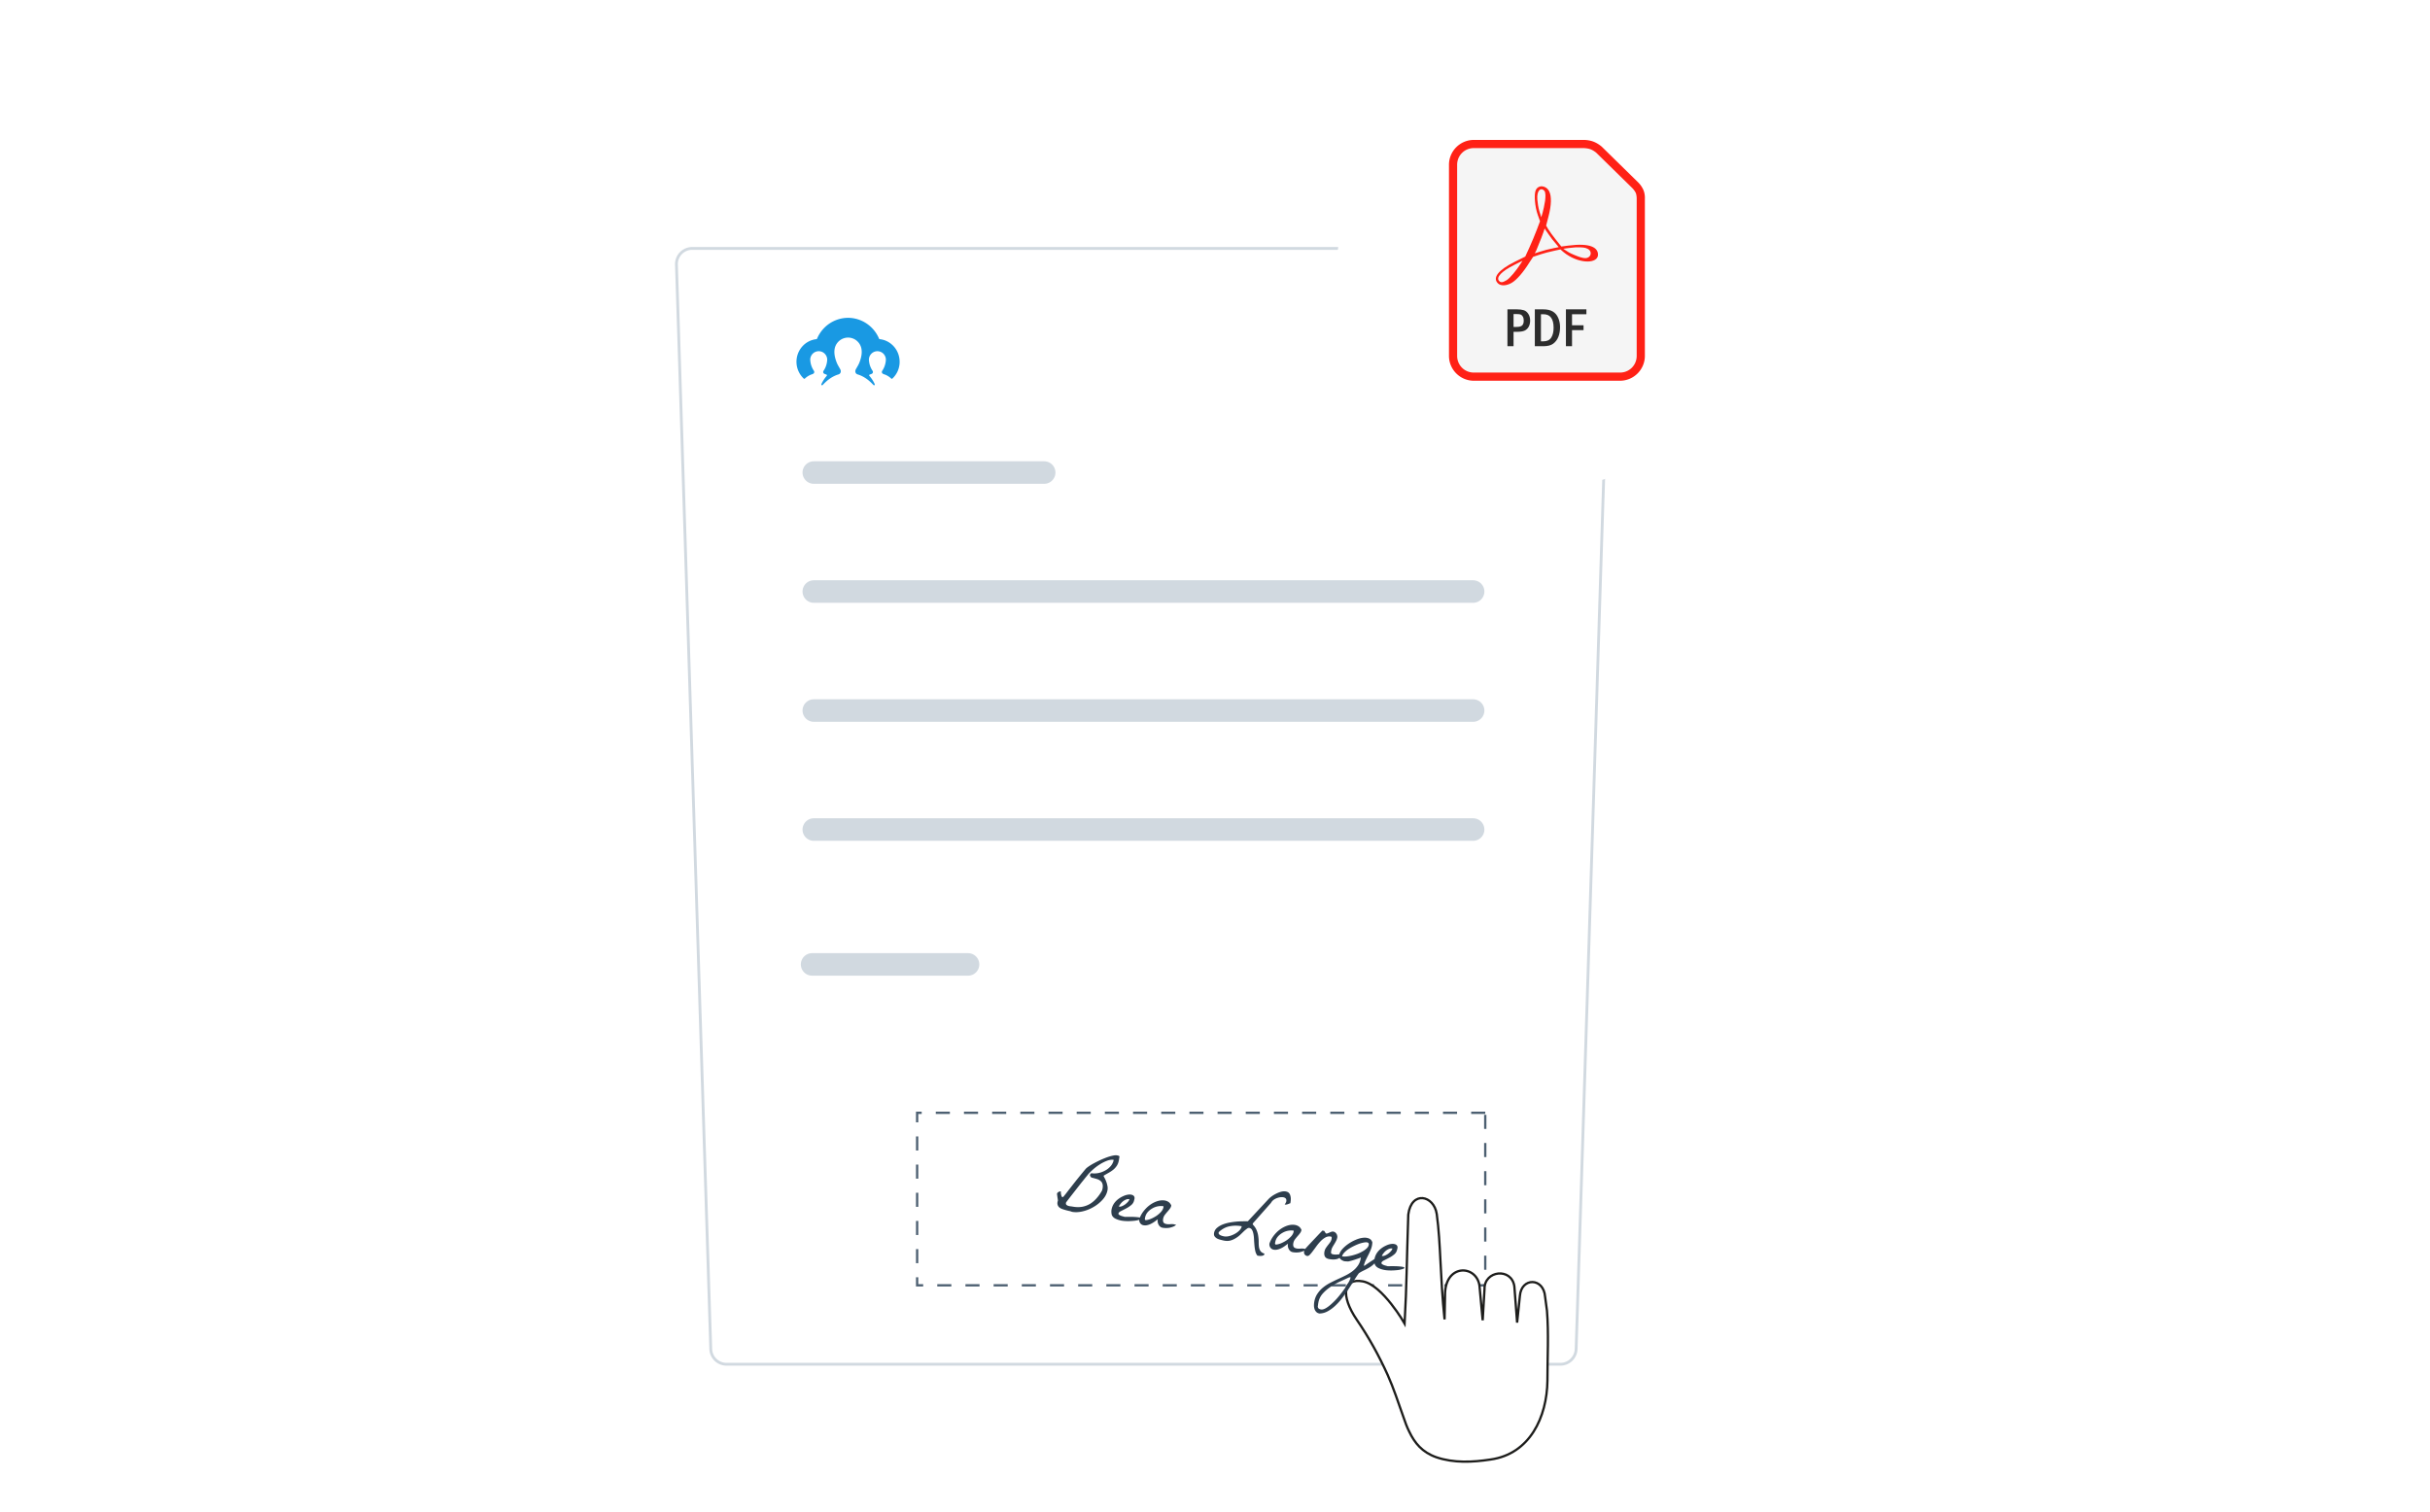 <svg width="1128" height="702" fill="none" xmlns="http://www.w3.org/2000/svg"><path fill="#fff" d="M0 0H1128V702H0z"/><path d="M314.004 122.886a7.303 7.303 0 0 1 7.301-7.535h418.966a7.304 7.304 0 0 1 7.301 7.535l-15.931 503.5a7.304 7.304 0 0 1-7.3 7.075H337.235a7.305 7.305 0 0 1-7.301-7.075l-15.93-503.5z" fill="#fff" stroke="#D1D9E0" stroke-width="1.308"/><path d="M377.762 219.415h106.944m-106.944 55.256h306.055m-306.055 55.256h306.055m-306.055 55.255h306.055m-306.84 62.623h72.383" stroke="#D1D9E0" stroke-width="10.465" stroke-linecap="round" stroke-linejoin="round"/><path d="M689.451 516.71H425.734v80.099h263.717V516.71z" stroke="#4D6072" stroke-width="1.073" stroke-dasharray="6.54 6.54"/><path d="M417.611 167.981a10.666 10.666 0 0 1-.877 4.264 10.594 10.594 0 0 1-2.506 3.549.366.366 0 0 1-.252.099.366.366 0 0 1-.252-.099 9.01 9.01 0 0 0-2.744-1.797c-.619-.241-1.625-.39-1.625-1.269 0-.182.051-.36.148-.513.014-.018.027-.038.04-.057a9.966 9.966 0 0 0 1.577-4.086v-.012c.056-.382.091-.769.105-1.155v-.014a3.986 3.986 0 0 0-1.206-2.708 3.927 3.927 0 0 0-2.733-1.109 3.927 3.927 0 0 0-2.733 1.109 3.986 3.986 0 0 0-1.206 2.708v.014c.013.386.048.773.105 1.155v.012a9.905 9.905 0 0 0 1.615 4.143.949.949 0 0 1 .148.513c0 .852-.914.968-1.519 1.208a.371.371 0 0 0-.211.428c.015.057.043.11.081.153a15.852 15.852 0 0 1 2.463 3.812l.012.022a.29.29 0 0 1 .028.065l.012.043a.314.314 0 0 1 0 .075.367.367 0 0 1-.287.358.41.41 0 0 1-.07 0 .335.335 0 0 1-.25-.109c-2.121-2.275-4.469-4.083-7.469-4.969a.921.921 0 0 1-.2-.09c-.044-.024-.086-.051-.126-.076-.696-.475-.808-1.37-.435-2.096.545-1.047 1.198-1.983 1.643-3.093 1.132-2.828 1.843-6.339-.056-9.013a6.297 6.297 0 0 0-6.648-2.516 6.308 6.308 0 0 0-2.263 1.064 6.474 6.474 0 0 0-1.419 1.452c-1.898 2.674-1.197 6.185-.054 9.013.443 1.11 1.096 2.046 1.641 3.093.375.727.264 1.61-.435 2.096l-.124.076a.921.921 0 0 1-.2.09c-2.994.886-5.347 2.694-7.467 4.969a.334.334 0 0 1-.252.109.397.397 0 0 1-.069 0 .364.364 0 0 1-.207-.129.364.364 0 0 1-.081-.229.47.47 0 0 1 0-.075.27.27 0 0 1 .014-.043.285.285 0 0 1 .026-.065l.012-.022a15.867 15.867 0 0 1 1.755-2.934c.223-.301.461-.604.708-.878a.367.367 0 0 0-.022-.514.371.371 0 0 0-.107-.067c-.599-.251-1.52-.365-1.52-1.208a.966.966 0 0 1 .188-.57 9.938 9.938 0 0 0 1.577-4.086v-.012c.057-.382.091-.769.104-1.155v-.014a3.987 3.987 0 0 0-1.207-2.708 3.924 3.924 0 0 0-5.465 0 3.987 3.987 0 0 0-1.207 2.708v.014c.014.386.05.773.106 1.155v.012a9.905 9.905 0 0 0 1.617 4.143.975.975 0 0 1 .148.513c0 .879-1.011 1.026-1.625 1.269a8.936 8.936 0 0 0-2.745 1.797.366.366 0 0 1-.253.099.364.364 0 0 1-.252-.099 10.702 10.702 0 0 1-3.371-7.313c-.13-2.789.83-5.517 2.674-7.6a10.244 10.244 0 0 1 6.573-3.4.378.378 0 0 0 .296-.222c3.433-8.128 12.66-11.869 20.606-8.359a15.853 15.853 0 0 1 8.174 8.359.382.382 0 0 0 .298.224c5.258.56 9.252 5.093 9.25 10.499" fill="#1999E3"/><path d="M717.577 217.85c53.806 0 97.425-43.619 97.425-97.425S771.383 23 717.577 23s-97.425 43.618-97.425 97.425c0 53.806 43.619 97.425 97.425 97.425z" fill="#fff" filter="url(#filter0_d_6794_95500)"/><path d="M684.158 64.968c-6.366 0-11.549 5.186-11.549 11.552v88.716c0 6.365 5.183 11.551 11.549 11.551h67.838c6.367 0 11.548-5.186 11.548-11.551v-72.95s.182-2.135-.745-4.214a11.681 11.681 0 0 0-2.285-3.305c-.005-.004-.008-.01-.012-.014l-16.831-16.509-.027-.028s-1.437-1.368-3.567-2.282c-2.509-1.076-5.095-.963-5.095-.963l.039-.003h-50.863z" fill="#FF2116"/><path d="M684.156 68.764h50.902s2.034.02 3.522.658a9.637 9.637 0 0 1 2.454 1.55l.007.008 16.789 16.47s1.012 1.068 1.502 2.167c.395.887.419 2.51.419 2.51-.001.027-.003.053-.003.08v73.03c0 4.33-3.423 7.758-7.753 7.758h-67.839c-4.329 0-7.754-3.428-7.754-7.758V76.521c0-4.33 3.425-7.757 7.754-7.757z" fill="#F5F5F5"/><path d="M695.316 131.545c-2.611-2.611.213-6.199 7.88-10.009l4.823-2.397 1.88-4.111c1.032-2.262 2.576-5.951 3.427-8.2l1.549-4.088-1.067-3.025c-1.312-3.72-1.781-9.31-.948-11.32 1.127-2.722 4.822-2.443 6.285.475 1.142 2.28 1.025 6.408-.33 11.613l-1.109 4.268.977 1.66c.538.913 2.109 3.08 3.491 4.817l2.598 3.231 3.231-.422c10.269-1.34 13.786.937 13.786 4.203 0 4.121-8.063 4.461-14.834-.295-1.522-1.07-2.569-2.133-2.569-2.133s-4.241.864-6.329 1.427c-2.157.581-3.232.945-6.39 2.011 0 0-1.107 1.608-1.83 2.778-2.686 4.352-5.821 7.958-8.061 9.27-2.507 1.47-5.136 1.57-6.46.247zm4.097-1.464c1.469-.907 4.438-4.42 6.494-7.681l.834-1.32-3.791 1.906c-5.856 2.943-8.533 5.718-7.141 7.396.783.942 1.718.864 3.604-.301zm38.03-10.675c1.436-1.005 1.226-3.031-.396-3.848-1.263-.636-2.281-.767-5.562-.718-2.016.137-5.258.544-5.808.667 0 0 1.782 1.231 2.572 1.684 1.052.601 3.611 1.717 5.478 2.288 1.842.564 2.908.505 3.716-.073zm-15.291-6.355c-.87-.913-2.346-2.819-3.283-4.236-1.226-1.606-1.839-2.74-1.839-2.74s-.896 2.88-1.631 4.613l-2.291 5.665-.664 1.285s3.531-1.158 5.329-1.627c1.904-.498 5.768-1.258 5.768-1.258l-1.389-1.702zm-4.929-19.762c.222-1.86.317-3.716-.281-4.652-1.657-1.812-3.658-.301-3.319 4.006.114 1.449.474 3.926.955 5.452l.875 2.776.616-2.09c.339-1.15.859-3.621 1.154-5.492z" fill="#FF2116"/><path d="M699.754 143.636h4.239c1.355 0 2.453.129 3.299.389.843.25 1.554.815 2.131 1.692.577.87.866 1.919.866 3.148 0 1.129-.235 2.098-.703 2.909-.467.811-1.098 1.397-1.893 1.757-.787.36-1.999.539-3.637.539h-1.468v6.684h-2.834v-17.118zm2.834 2.194v5.97h1.405c1.254 0 2.119-.234 2.596-.702.485-.469.728-1.229.728-2.283 0-.786-.159-1.421-.477-1.906-.317-.493-.67-.794-1.053-.903-.376-.117-.974-.176-1.794-.176h-1.405zm9.873-2.194h3.85c1.864 0 3.352.33 4.464.99 1.121.661 1.965 1.643 2.533 2.947.577 1.305.866 2.752.866 4.339 0 1.673-.259 3.166-.778 4.477-.509 1.306-1.296 2.358-2.357 3.161-1.054.802-2.559 1.204-4.515 1.204h-4.063v-17.118zm2.834 2.27v12.578h1.178c1.648 0 2.844-.569 3.587-1.705.745-1.145 1.117-2.671 1.117-4.578 0-4.197-1.568-6.295-4.704-6.295h-1.178zm11.6-2.27h9.505v2.27h-6.671v5.116h5.342v2.27h-5.342v7.462h-2.834v-17.118z" fill="#2C2C2C"/><path d="M654.15 664.73c2.558 5.316 5.97 9.57 12.578 11.91 8.1 2.764 16.839 2.338 25.153 1.063 18.333-2.551 26.22-19.778 26.433-36.577 0-10.845.64-21.904-.213-32.537-.213-2.126-.64-4.253-.853-6.379-.64-9.144-11.084-9.144-11.724-.425l-1.279 12.334-1.28-16.801c-1.278-8.931-14.068-7.442-13.855 1.277l-.853 14.459-1.493-16.16c-1.491-9.783-16.199-10.209-15.986 4.678l-.215 11.058c-2.131-20.415-1.704-34.876-3.622-48.911-1.28-8.719-11.726-11.059-13.217.212-.853 25.094-.64 30.836-1.706 50.613 0 0-10.232-17.863-19.398-19.564-9.167-1.701-10.445 6.592-2.771 17.863 5.543 8.08 10.232 16.586 14.282 25.518 2.772 6.168 4.903 12.76 7.249 19.351.851 2.553 1.704 4.893 2.77 7.018z" fill="#fff" stroke="#1D1D1B" stroke-width="1.064" stroke-miterlimit="10"/><path d="M497.587 562.682a7.002 7.002 0 0 0-1.466-.43 40.759 40.759 0 0 1-1.661-.428 18.58 18.58 0 0 1-1.638-.539 4.668 4.668 0 0 1-1.275-.82 2.677 2.677 0 0 1-.65-1.244c-.113-.486-.049-1.08.19-1.783l-.078-.595a22.21 22.21 0 0 0-.156-.997c-.037-.342-.079-.66-.125-.952-.047-.293-.063-.476-.049-.551a.823.823 0 0 1 .214-.502c.133-.155.287-.281.46-.378.174-.096.355-.165.544-.207.194-.067.368-.099.522-.096.011.08.014.261.011.544.027.263.061.553.103.871.071.297.158.584.259.861.106.252.234.392.383.42.1.019.209-.012.328-.093.119-.081.3-.279.542-.595.267-.311.625-.76 1.074-1.346.449-.587 1.051-1.363 1.807-2.331.755-.967 1.698-2.171 2.829-3.609a457.778 457.778 0 0 1 4.209-5.131c.296-.331.787-.729 1.471-1.194a26.681 26.681 0 0 1 2.41-1.444 58.254 58.254 0 0 1 2.917-1.464 46.087 46.087 0 0 1 3.031-1.25 22.1 22.1 0 0 1 2.751-.799c.835-.179 1.502-.222 2-.128.199.037.421.092.665.164.275.051.42.233.437.546l-.065.336-.101.523c-.009.179-.03.355-.064.529l-.058.299c-.178.921-.489 1.727-.933 2.418a8.499 8.499 0 0 1-1.586 1.791 15.03 15.03 0 0 1-2.097 1.426c-.754.426-1.537.872-2.351 1.338a.287.287 0 0 1-.059.105l-.029.15c-.005.024.106.252.333.681.257.409.504.933.742 1.571.268.618.481 1.316.64 2.094.189.758.212 1.51.067 2.257-.304 1.568-1.063 3.025-2.279 4.37a16.901 16.901 0 0 1-4.22 3.387 18.054 18.054 0 0 1-5.08 2.026c-1.784.413-3.424.48-4.919.199zm-2.774-4.081c-.067.349.019.636.26.862.245.201.537.359.876.474.344.09.693.156 1.047.196.378.046.643.082.792.11 1.57.295 3.034.338 4.391.128a11.092 11.092 0 0 0 3.748-1.347 13.135 13.135 0 0 0 3.104-2.63c.954-1.059 1.81-2.278 2.568-3.658l.065-.336c.063-.194.1-.317.11-.366.187-.971.183-1.746-.015-2.325a2.555 2.555 0 0 0-.965-1.419c-.445-.368-1.022-.656-1.73-.867a53.339 53.339 0 0 0-2.357-.635c-.119-.049-.282-.208-.488-.479-.176-.291-.265-.501-.265-.63-.026-.134.047-.314.22-.539.173-.226.314-.354.423-.385 1.002.162 2.065.142 3.188-.06a11.07 11.07 0 0 0 3.166-1.147 8.963 8.963 0 0 0 2.608-2.064 6.137 6.137 0 0 0 1.415-2.908c-.922-.173-1.969-.034-3.141.417a18.377 18.377 0 0 0-3.438 1.754 23.907 23.907 0 0 0-3.136 2.391c-.97.875-1.742 1.659-2.315 2.351-.241.316-.632.797-1.17 1.444-.514.652-1.109 1.392-1.786 2.219l-2.059 2.632c-.72.922-1.407 1.8-2.059 2.632-.651.832-1.236 1.586-1.755 2.263l-1.14 1.488a1.212 1.212 0 0 0-.118.21l-.044.224zm21.27 5.502c-.241-1.026-.249-1.982-.026-2.868a7.53 7.53 0 0 1 1.097-2.465 9.029 9.029 0 0 1 1.847-1.936 11.398 11.398 0 0 1 2.239-1.36c.769-.371 1.514-.618 2.235-.741.746-.118 1.376-.103 1.889.045.519.123.894.387 1.125.792.232.404.228.958-.011 1.661a3.86 3.86 0 0 1-1.426 2.364 12.71 12.71 0 0 1-2.395 1.563c-.833.437-1.607.833-2.322 1.189-.685.336-1.066.703-1.143 1.101-.043.224.048.422.273.593.25.176.542.334.876.474.34.115.681.218 1.025.309.344.09.589.162.733.215 2.439-.058 4.254-.027 5.444.093 1.196.095 1.928.246 2.199.451.274.181.171.381-.31.6-.452.199-1.133.381-2.043.545-.905.14-1.942.229-3.112.267a19.698 19.698 0 0 1-3.413-.176 11.224 11.224 0 0 1-3-.911c-.874-.422-1.468-1.024-1.781-1.805zm8.189-7.286a2.743 2.743 0 0 0-1.5.145c-.501.189-.98.46-1.436.813a6.515 6.515 0 0 0-1.157 1.176 7.566 7.566 0 0 0-.821 1.239c.045.034.08.054.105.059l.112.021c.349.065.777-.009 1.283-.224.506-.214 1-.496 1.481-.844a8.704 8.704 0 0 0 1.276-1.192c.366-.422.585-.819.657-1.193zm4.597 9.183a13.026 13.026 0 0 1 2.03-3.682c.854-1.078 1.765-1.978 2.731-2.699a12.42 12.42 0 0 1 3.08-1.705c1.058-.395 2.05-.583 2.976-.564.931-.006 1.746.186 2.445.575.724.394 1.251 1.009 1.58 1.845a3.576 3.576 0 0 1-.729 1.565c-.351.476-.739.945-1.164 1.407-.4.467-.79.948-1.17 1.444a4.284 4.284 0 0 0-.714 1.685c-.125.647-.089 1.196.108 1.645.226.43.701.713 1.424.848a5.768 5.768 0 0 0 1.77.062 5.97 5.97 0 0 1 1.77.061c.1.019.259.061.479.128l.486.092a4.145 4.145 0 0 1-1.369.865c-.531.21-1.08.378-1.647.503a9.072 9.072 0 0 1-1.731.14 8.916 8.916 0 0 1-1.562-.138 2.405 2.405 0 0 1-1.138-.524 3.02 3.02 0 0 1-.745-.952 4.22 4.22 0 0 1-.389-1.195 4.461 4.461 0 0 1 .052-1.268c-.456.353-.954.724-1.494 1.113-.51.369-1.051.693-1.621.973a7.263 7.263 0 0 1-1.751.638 4.186 4.186 0 0 1-1.792.051c-.648-.121-1.163-.463-1.545-1.025a2.497 2.497 0 0 1-.37-1.888zm2.691-.695l-.13.672c-.023.254.107.446.392.577.652-.032 1.425-.223 2.319-.571a15.82 15.82 0 0 0 2.589-1.371 12.313 12.313 0 0 0 2.184-1.873c.627-.708 1.011-1.423 1.151-2.145.009-.049.011-.126.006-.231l.05-.261c-.847-.159-1.74-.146-2.68.039a8.094 8.094 0 0 0-2.637 1.014 7.932 7.932 0 0 0-2.124 1.768 5.382 5.382 0 0 0-1.12 2.382zm48.376 4.863c-.349-.066-.736.068-1.162.401a16.89 16.89 0 0 0-1.434 1.201c-.509.498-1.081 1.048-1.714 1.652a12.464 12.464 0 0 1-2.081 1.544 9.413 9.413 0 0 1-2.412 1.056c-.87.224-1.816.24-2.837.048a21.686 21.686 0 0 1-1.631-.383 7.852 7.852 0 0 1-1.668-.584 3.653 3.653 0 0 1-1.194-1.037c-.277-.439-.352-.982-.227-1.629a3.911 3.911 0 0 1 1.24-2.205c.688-.619 1.511-1.135 2.469-1.549a16.897 16.897 0 0 1 3.168-.953 35.19 35.19 0 0 1 6.477-.642c.96-.026 1.737-.035 2.329-.027l9.537-10.244c.426-.462.968-.928 1.627-1.397.659-.47 1.358-.88 2.098-1.232.744-.376 1.496-.66 2.257-.853.785-.188 1.502-.221 2.15-.1.124.024.344.091.658.201.339.116.642.353.908.713.291.364.496.905.615 1.624.144.724.096 1.708-.145 2.952a1.35 1.35 0 0 0-.537.171c-.169.071-.365.15-.588.237a5.27 5.27 0 0 1-.694.18 2.525 2.525 0 0 1-.806-.036c.558-.746.82-1.368.787-1.864-.003-.517-.188-.899-.553-1.148-.365-.25-.856-.38-1.473-.393a5.882 5.882 0 0 0-1.917.298 6.47 6.47 0 0 0-1.876.886 4.453 4.453 0 0 0-1.335 1.491l-8.384 9.493-.094.485c.882.914 1.502 1.843 1.862 2.788.384.949.629 1.885.735 2.808.135.902.198 1.778.188 2.627-.009.85.035 1.619.134 2.309.119.719.35 1.329.691 1.832.362.532.97.93 1.822 1.193l-.021.112c.015.055.02.094.015.119a.749.749 0 0 1-.503.602 2.14 2.14 0 0 1-.895.219 4.623 4.623 0 0 1-1.045-.002 11.256 11.256 0 0 1-.793-.11c-.436-.547-.757-1.226-.961-2.038a20.98 20.98 0 0 1-.397-2.551 98.963 98.963 0 0 1-.204-2.747 16.378 16.378 0 0 0-.248-2.523c-.134-.774-.342-1.432-.625-1.975a1.898 1.898 0 0 0-1.313-1.02zm-14.241 2.125c-.057.299-.003.554.162.766.191.216.428.389.713.52.284.131.574.237.868.318.319.086.566.145.74.178.673.126 1.455.092 2.344-.102a10.503 10.503 0 0 0 2.555-.991 8.796 8.796 0 0 0 2.163-1.568c.638-.628 1.027-1.303 1.167-2.025-1.944-.365-3.83-.358-5.66.021-1.8.359-3.457 1.248-4.971 2.666a.287.287 0 0 1-.059.105l-.022.112zm23.604 5.049a13.04 13.04 0 0 1 2.03-3.682c.854-1.077 1.765-1.977 2.731-2.699a12.453 12.453 0 0 1 3.08-1.705c1.058-.394 2.05-.582 2.976-.563.931-.006 1.746.186 2.445.575.724.394 1.251 1.009 1.58 1.844a3.575 3.575 0 0 1-.729 1.566c-.351.476-.739.945-1.164 1.407-.4.466-.79.948-1.17 1.444a4.293 4.293 0 0 0-.714 1.685c-.125.647-.089 1.195.108 1.645.226.43.701.712 1.424.848a5.737 5.737 0 0 0 1.77.061 6.004 6.004 0 0 1 1.77.062c.1.018.259.061.479.128l.486.091a4.147 4.147 0 0 1-1.369.866c-.531.21-1.08.377-1.647.503a9.072 9.072 0 0 1-1.731.14 8.817 8.817 0 0 1-1.562-.139 2.394 2.394 0 0 1-1.138-.523 3.03 3.03 0 0 1-.745-.952 4.217 4.217 0 0 1-.389-1.196 4.454 4.454 0 0 1 .052-1.267c-.456.353-.954.724-1.494 1.113a11.13 11.13 0 0 1-1.621.972 7.224 7.224 0 0 1-1.751.639 4.201 4.201 0 0 1-1.792.051c-.648-.122-1.163-.463-1.544-1.025a2.495 2.495 0 0 1-.371-1.889zm2.691-.694l-.13.672c-.023.254.107.446.392.577.652-.033 1.425-.223 2.319-.571a15.82 15.82 0 0 0 2.589-1.371 12.276 12.276 0 0 0 2.184-1.874c.627-.707 1.011-1.422 1.151-2.144.009-.05.011-.127.006-.231l.05-.261c-.847-.159-1.74-.147-2.68.038a8.148 8.148 0 0 0-2.637 1.014 7.936 7.936 0 0 0-2.124 1.769 5.382 5.382 0 0 0-1.12 2.382zm13.371 4.483l.101-.523a1.43 1.43 0 0 1 .102-.329 2.74 2.74 0 0 1 .259-.338c.099-.11.23-.253.393-.429a61.77 61.77 0 0 1 1.476-1.619 366.34 366.34 0 0 1 2.292-2.434c.811-.853 1.575-1.665 2.292-2.433.741-.764 1.258-1.299 1.55-1.605.03-.02.094-.021.194-.002l.262.049.261.049c.125.023.197.05.217.079.021.03.058.102.114.215.08.118.158.249.234.392.105.123.185.242.241.355.08.118.145.182.195.192.225.042.476.011.754-.091.278-.103.559-.218.841-.345.313-.148.621-.271.924-.369a1.867 1.867 0 0 1 1.757.33c.245.201.446.432.602.694.156.261.257.538.304.831.071.297.08.582.027.856a5.26 5.26 0 0 1-.579 1.594c-.251.495-.527.985-.827 1.47-.296.46-.582.935-.857 1.425-.246.47-.422.979-.528 1.527-.106.547-.121.957-.045 1.23.082.247.409.424.982.532a6.114 6.114 0 0 0 1.964.059 6.367 6.367 0 0 1 1.964.059c-.115.598-.399 1.06-.85 1.389a4.012 4.012 0 0 1-1.533.718 7.385 7.385 0 0 1-1.814.162 13.589 13.589 0 0 1-1.666-.196c-.947-.178-1.594-.57-1.941-1.177-.318-.627-.39-1.389-.217-2.285a4.772 4.772 0 0 1 .625-1.624c.325-.481.661-.947 1.006-1.398.371-.446.716-.897 1.037-1.353.321-.456.537-.97.647-1.542a3.24 3.24 0 0 0 .041-.612c-.001-.258-.139-.413-.413-.465-.823-.154-1.621-.033-2.395.364-.749.401-1.475.948-2.177 1.642a23.641 23.641 0 0 0-1.957 2.303 88.66 88.66 0 0 1-1.732 2.344c-.528.727-1.017 1.319-1.467 1.776-.45.457-.862.651-1.236.58-.523-.098-.916-.339-1.177-.723-.261-.385-.344-.826-.247-1.324zm4.753 23.181c.275-1.419.77-2.642 1.485-3.668a13.053 13.053 0 0 1 2.513-2.779 20.307 20.307 0 0 1 3.242-2.139 106.219 106.219 0 0 1 3.596-1.763 102.702 102.702 0 0 0 3.58-1.688 20.671 20.671 0 0 0 3.206-1.952 11.428 11.428 0 0 0 2.456-2.48c.696-.927 1.164-2.013 1.405-3.258l.065-.336c.039-.199.051-.326.035-.38-.203.117-.583.277-1.139.483-.551.18-1.145.378-1.781.594-.606.196-1.195.369-1.766.52-.572.15-.977.242-1.216.275a4.06 4.06 0 0 0-.306-.019 10.006 10.006 0 0 1-.575-.031l-.612-.037-.486-.091c-1.083-.41-1.756-.936-2.019-1.579-.258-.668-.223-1.383.106-2.147.328-.764.879-1.538 1.65-2.322a17.006 17.006 0 0 1 2.711-2.199 18.933 18.933 0 0 1 3.238-1.714c1.151-.481 2.227-.769 3.227-.865 1.03-.116 1.927-.012 2.69.311.794.304 1.335.909 1.625 1.814-.053 1.074-.243 2.057-.571 2.95a24.487 24.487 0 0 1-1.112 2.539c-.418.824-.838 1.661-1.26 2.511a12.925 12.925 0 0 0-1.006 2.791l.337.063c.178-.122.478-.336.899-.644l1.383-.94c.506-.344.979-.655 1.42-.933l.937-.637c.089-.06.258-.132.506-.214.274-.078.46-.107.56-.089l-.022.112-.014.075c-.005.025.005.04.03.044a4.304 4.304 0 0 1-1.262 2.317 11.32 11.32 0 0 1-2.237 1.747c-.848.512-1.711.969-2.589 1.372-.884.427-1.638.853-2.262 1.278-.592.791-1.263 1.788-2.012 2.989a186.842 186.842 0 0 1-2.454 3.873 66.474 66.474 0 0 1-2.894 4.139 27.8 27.8 0 0 1-3.291 3.793c-1.147 1.126-2.359 2.047-3.633 2.762-1.28.74-2.619 1.121-4.018 1.142-.648-.121-1.152-.384-1.513-.787a3.377 3.377 0 0 1-.808-1.428 5.355 5.355 0 0 1-.213-1.704 9.767 9.767 0 0 1 .169-1.671zm1.591 2.388c.107.51.289.841.544.992.254.151.556.259.905.325.648.121 1.423-.081 2.326-.608s1.844-1.254 2.823-2.179c1-.896 1.987-1.923 2.96-3.082a50.366 50.366 0 0 0 2.637-3.413c.809-1.112 1.474-2.148 1.996-3.108.541-.93.86-1.644.957-2.142.009-.05.014-.14.013-.269l.043-.224c-.084.036-.273.078-.566.126-.274.078-.44.137-.499.177-1.196.576-2.544 1.2-4.043 1.873a31.693 31.693 0 0 0-4.226 2.418 18.353 18.353 0 0 0-3.579 3.082 8.479 8.479 0 0 0-1.983 4.039l-.08.411c-.038.199-.064.4-.078.604a4.141 4.141 0 0 0-.071.567l-.079.411zm22.86-29.838c-.399-.075-.949-.037-1.65.116a13.89 13.89 0 0 0-2.295.652c-.81.313-1.644.685-2.502 1.117-.858.432-1.659.901-2.403 1.406a10.893 10.893 0 0 0-1.819 1.594c-.494.552-.792 1.089-.893 1.612.523.098 1.178.118 1.964.059a20.98 20.98 0 0 0 2.484-.424c.894-.219 1.786-.49 2.675-.813a16.73 16.73 0 0 0 2.434-1.168c.754-.426 1.386-.888 1.895-1.386.51-.498.818-1.02.924-1.568.13-.672-.141-1.071-.814-1.197zm3.595 10.155c-.241-1.026-.249-1.982-.026-2.869a7.533 7.533 0 0 1 1.097-2.464 9.029 9.029 0 0 1 1.847-1.936 11.398 11.398 0 0 1 2.239-1.36c.769-.371 1.514-.618 2.235-.741.746-.118 1.376-.103 1.889.045.519.123.894.387 1.126.792.231.404.227.958-.012 1.661a3.86 3.86 0 0 1-1.426 2.364 12.809 12.809 0 0 1-2.395 1.563c-.833.436-1.607.833-2.322 1.189-.685.336-1.066.703-1.143 1.101-.043.224.048.422.273.593a4.6 4.6 0 0 0 .877.474c.339.115.68.218 1.024.309.345.09.589.162.734.215 2.438-.059 4.253-.028 5.444.093 1.195.095 1.928.245 2.198.451.275.181.171.38-.31.6-.452.199-1.133.38-2.043.545-.905.14-1.942.229-3.112.267a19.698 19.698 0 0 1-3.413-.176c-1.101-.181-2.101-.485-3-.912-.874-.422-1.468-1.023-1.781-1.804zm8.189-7.286a2.752 2.752 0 0 0-1.5.144c-.501.19-.98.461-1.435.814a6.52 6.52 0 0 0-1.158 1.176 7.566 7.566 0 0 0-.821 1.239c.045.034.08.054.105.059l.112.021c.349.065.777-.009 1.283-.224.507-.215 1-.496 1.481-.844a8.704 8.704 0 0 0 1.276-1.192c.366-.422.585-.819.657-1.193z" fill="#2E3E4D"/><defs><filter id="filter0_d_6794_95500" x="594.605" y="5.968" width="245.943" height="245.945" filterUnits="userSpaceOnUse" color-interpolation-filters="sRGB"><feFlood flood-opacity="0" result="BackgroundImageFix"/><feColorMatrix in="SourceAlpha" values="0 0 0 0 0 0 0 0 0 0 0 0 0 0 0 0 0 0 127 0" result="hardAlpha"/><feOffset dy="8.516"/><feGaussianBlur stdDeviation="12.774"/><feColorMatrix values="0 0 0 0 0.208 0 0 0 0 0.106 0 0 0 0 0.525 0 0 0 0.15 0"/><feBlend in2="BackgroundImageFix" result="effect1_dropShadow_6794_95500"/><feBlend in="SourceGraphic" in2="effect1_dropShadow_6794_95500" result="shape"/></filter></defs></svg>